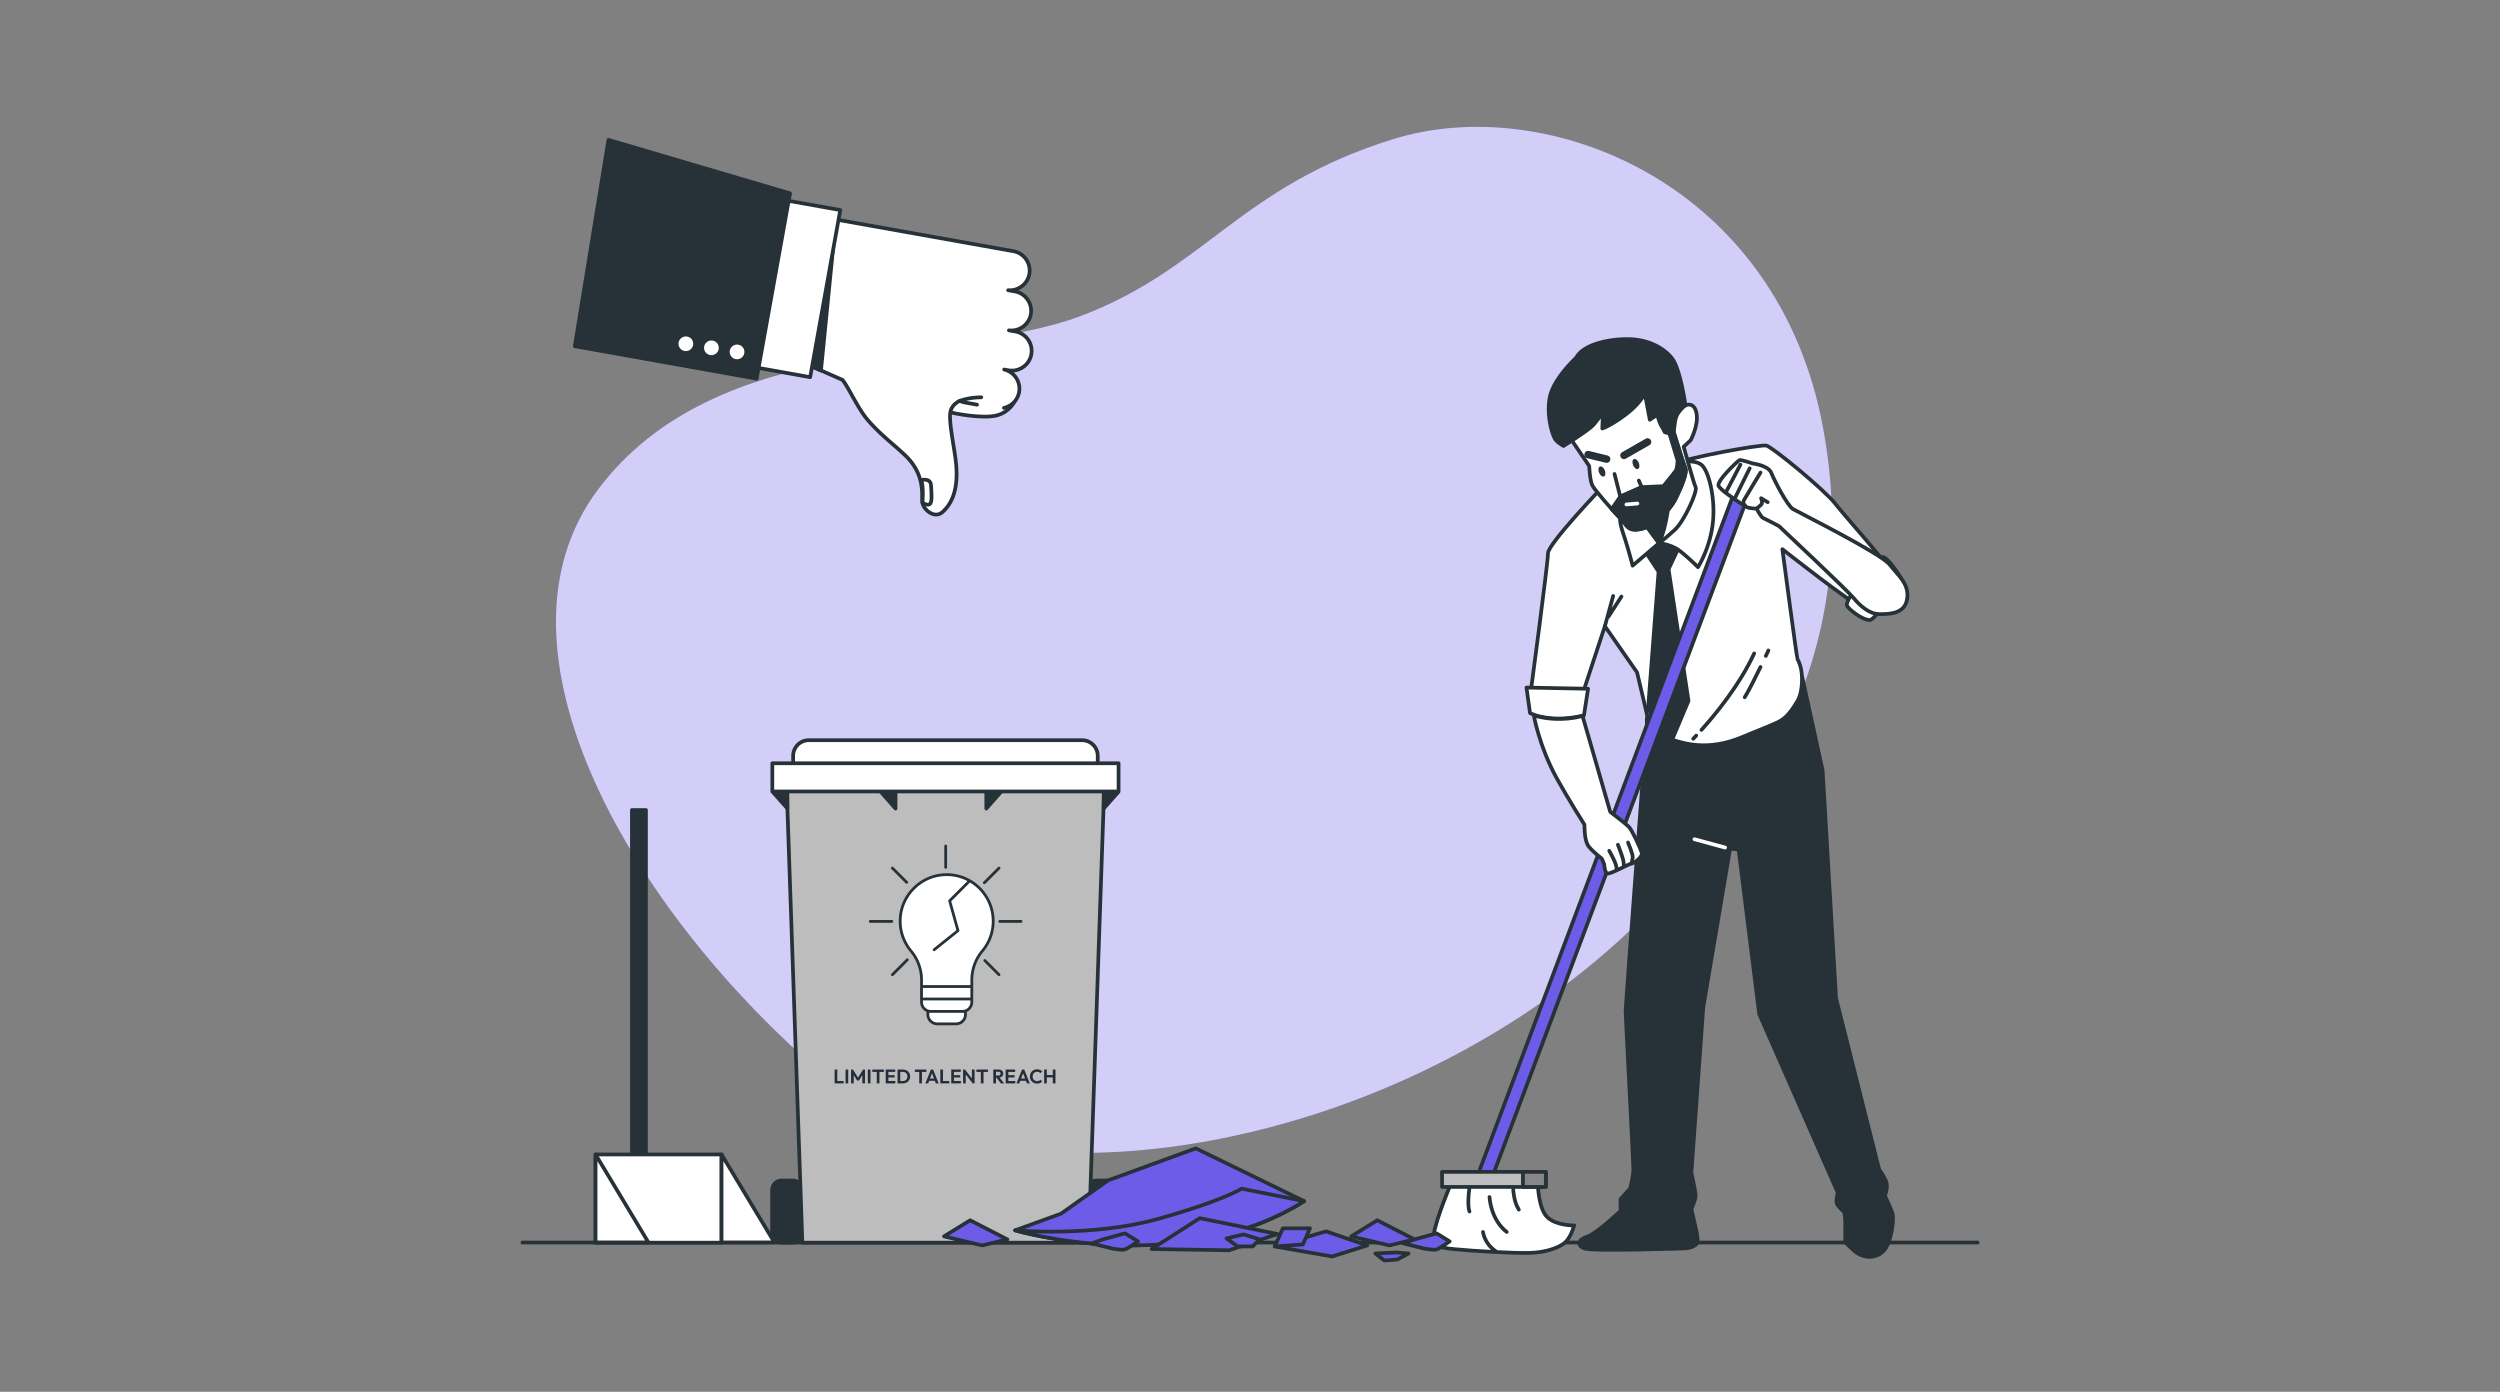 <svg xmlns="http://www.w3.org/2000/svg" width="670" height="373" fill="none"><rect width="100%" height="100%" fill="#808080" stroke="none"/><path fill="#6C5CE7" d="M462.744 218.875s37.953-37.945 25.887-103.979c-12.067-66.035-74.032-90.36-115.152-77.647-41.12 12.713-50.37 34.826-83.956 47.48-33.587 12.656-97.351 3.958-129.25 46.45-31.898 42.491 8.821 112.899 60.661 157.047 51.84 44.147 184.173 16.503 241.81-69.351Z"/><path fill="#fff" d="M462.744 218.875s37.953-37.945 25.887-103.979c-12.067-66.035-74.032-90.36-115.152-77.647-41.12 12.713-50.37 34.826-83.956 47.48-33.587 12.656-97.351 3.958-129.25 46.45-31.898 42.491 8.821 112.899 60.661 157.047 51.84 44.147 184.173 16.503 241.81-69.351Z" opacity=".7"/><path stroke="#263238" stroke-linecap="round" stroke-linejoin="round" stroke-miterlimit="10" d="M140 333h390"/><path fill="#263238" stroke="#263238" stroke-linecap="round" stroke-linejoin="round" stroke-miterlimit="10" d="M173.111 217.089h-3.752v115.195h3.752V217.089Z"/><path fill="#fff" stroke="#263238" stroke-linecap="round" stroke-linejoin="round" stroke-miterlimit="10" d="M193.38 309.396h-33.771v23.639h33.771v-23.639Z"/><path fill="#fff" stroke="#263238" stroke-linecap="round" stroke-linejoin="round" stroke-miterlimit="10" d="m173.773 332.96-14.164-23.564v23.564h14.164Zm33.765 0-14.163-23.564v23.564h14.163Z"/><path fill="#263238" stroke="#263238" stroke-linecap="round" stroke-linejoin="round" stroke-miterlimit="10" d="M212.461 333.035h-2.973a2.566 2.566 0 0 1-2.566-2.566v-11.52a2.566 2.566 0 0 1 2.566-2.566h2.973a2.566 2.566 0 0 1 2.566 2.566v11.52a2.567 2.567 0 0 1-2.566 2.566Zm84.438 0h-2.974a2.566 2.566 0 0 1-2.566-2.566v-11.52a2.566 2.566 0 0 1 2.566-2.566h2.974a2.566 2.566 0 0 1 2.566 2.566v11.52a2.567 2.567 0 0 1-2.566 2.566Z"/><path fill="#BDBDBD" stroke="#263238" stroke-linecap="round" stroke-linejoin="round" stroke-miterlimit="10" d="M291.738 333.035h-76.712l-4.26-123.865H296l-4.262 123.865Z"/><path fill="#fff" stroke="#263238" stroke-linecap="round" stroke-linejoin="round" stroke-miterlimit="10" d="M294.193 205.933h-81.631v-3.361a4.196 4.196 0 0 1 4.196-4.196h73.239a4.196 4.196 0 0 1 4.195 4.196v3.361h.001Z"/><path fill="#fff" stroke="#263238" stroke-linecap="round" stroke-linejoin="round" stroke-miterlimit="10" d="M299.777 204.552h-92.793v7.558h92.793v-7.558Z"/><path fill="#263238" stroke="#263238" stroke-linecap="round" stroke-linejoin="round" stroke-miterlimit="10" d="m207.117 212.261 3.911 4.433v-4.433h-3.911Zm92.583 0-3.911 4.433v-4.433h3.911Zm-63.606 0 3.911 4.433v-4.433h-3.911Zm32.145 0-3.911 4.433v-4.433h3.911Z"/><path fill="#fff" stroke="#263238" stroke-linecap="round" stroke-linejoin="round" stroke-miterlimit="10" stroke-width=".75" d="M266.172 246.869c0-7.175-6.063-12.933-13.345-12.431-6.072.42-11.021 5.288-11.532 11.352a12.425 12.425 0 0 0 2.841 9.051 12.235 12.235 0 0 1 2.839 7.841v1.707h13.471v-1.708c0-2.862.998-5.637 2.833-7.833a12.402 12.402 0 0 0 2.893-7.979Zm-5.731 17.523h-13.472v3.332h13.472v-3.332Zm-2.518 6.673h-8.436a2.518 2.518 0 0 1-2.518-2.518v-.815h13.471v.815a2.516 2.516 0 0 1-2.517 2.518Z"/><path fill="#fff" stroke="#263238" stroke-linecap="round" stroke-linejoin="round" stroke-miterlimit="10" stroke-width=".75" d="M256.226 274.393h-5.036a2.518 2.518 0 0 1-2.518-2.518v-.815h10.072v.815a2.517 2.517 0 0 1-2.518 2.518Z"/><path stroke="#263238" stroke-linecap="round" stroke-linejoin="round" stroke-miterlimit="10" stroke-width=".75" d="M267.938 246.934h5.707m-40.403 0h5.781m14.422-14.482v-5.723m10.352 9.858 3.94-3.941m-28.573 28.576 3.998-3.998m-.172-20.752-3.826-3.826m28.568 28.576-3.81-3.811m-4.303-21.096-5.113 5.113 2.237 7.99-6.391 5.113"/><path fill="#263238" stroke="#263238" stroke-linecap="round" stroke-linejoin="round" stroke-miterlimit="10" d="M441.681 189.844s-6.022 79.591-6.022 81.025c0 1.434 2.086 40.46 2.086 42.467 0 2.007-.861 5.163-.861 5.163l-2.581 2.868v3.155s-6.31 6.023-8.891 6.883c-2.581.861-2.868 2.295-.861 3.155 2.008.86 27.247 0 27.247 0s3.155-.287 3.155-2.008-.574-3.729-.574-3.729l-1.092-4.775s1.132-2.459 1.132-3.606c0-1.147-1.132-6.146-1.132-6.146l3.187-44.347 7.195-42.53 2.294.287 5.51 44.08 21.053 47.858s-.575 2.008-.288 2.868c.287.861 2.009 2.294 2.009 2.294s.286 1.434.286 3.155v4.876s-.573-.287 2.295 2.294 6.597 2.008 8.318-.287c1.721-2.294 2.581-8.031 2.008-9.752-.574-1.721-2.008-4.589-2.008-4.589s.763-1.925.476-3.359c-.287-1.434-2.008-3.728-2.008-3.728l-11.557-45.898-3.599-61.045-5.449-24.953-41.328 8.324Z"/><path stroke="#fff" stroke-linecap="round" stroke-linejoin="round" stroke-miterlimit="10" d="m462.317 227.146-8.2-2.235"/><path fill="#fff" stroke="#263238" stroke-linecap="round" stroke-linejoin="round" stroke-miterlimit="10" d="M429.472 130.5s-14.609 15.244-14.609 17.785c0 2.541-4.66 37.412-4.66 37.412l13.657 1.111 6.248-18.991 8.629 12.395 2.804 11.902s-1.587 2.699 3.97 5.081c5.559 2.383 12.387 4.129 21.438.317 3.101-1.305 6.257-2.496 9.328-3.871 2.545-1.14 3.998-3.387 5.388-5.685.659-1.09.941-2.261 1.11-3.517.344-2.537.226-5.486-1.033-7.777-.23-.418-4.064-29.483-4.064-29.483s19.228 15.184 21.133 15.343c1.906.159 6.193-2.699 6.193-2.699s2.064-5.399 1.27-7.305c-.793-1.905-11.581-13.894-14.439-17.547-2.858-3.653-16.883-15.241-18.47-15.558-1.588-.317-20.866 3.148-24.519 4.895-3.653 1.745-19.374 6.192-19.374 6.192Z"/><path stroke="#263238" stroke-linecap="round" stroke-linejoin="round" stroke-miterlimit="10" d="m430.109 167.817 2.223-8.099m-1.277 5.558 3.494-5.399m21.443 35.736c3.46-3.835 10.142-11.836 14.127-20.492m-16.346 22.867s.297-.296.817-.846m17.225-18.386c-1.449 2.981-3.276 6.631-4.237 8.116m6.355-12.545s-.264.565-.691 1.461"/><path fill="#fff" stroke="#263238" stroke-linecap="round" stroke-linejoin="round" stroke-miterlimit="10" d="M497.069 158.075s-2.541 3.334-2.064 4.287c.477.953 4.128 3.812 6.034 3.812 1.906 0 8.416-11.275 8.416-11.275s-2.858-4.763-4.605-5.558c-1.747-.795-7.781 8.734-7.781 8.734Z"/><path fill="#263238" stroke="#263238" stroke-linecap="round" stroke-linejoin="round" stroke-miterlimit="10" d="m440.617 147.317 3.879 5.884-2.809 36.643 5.483 10.698 5.35-12.704-5.35-35.306 3.344-7.087-5.483-3.745-4.414 5.617Z"/><path fill="#fff" stroke="#263238" stroke-linecap="round" stroke-linejoin="round" stroke-miterlimit="10" d="M434.466 138.089s-.937.401.534 4.815a133.395 133.395 0 0 1 2.541 8.692l7.067-6.026s3.231.275 5.505 2.014c2.274 1.738 4.948 4.413 4.948 4.413s3.344-5.215 4.012-12.169c.669-6.954-1.337-13.909-3.075-15.245-1.738-1.338-4.547-.803-4.547-.803s-17.119.267-16.985 14.309Z"/><path fill="#fff" stroke="#263238" stroke-linecap="round" stroke-linejoin="round" stroke-miterlimit="10" d="M451.689 108.635s2.299-1.156 2.962 2.047c.662 3.202-1.546 7.286-1.546 7.286l-1.876 1.766s2.65 9.716 3.202 10.82c.552 1.104-2.981 9.053-5.631 11.482-2.65 2.429-4.195 3.533-4.195 3.533l-3.644-4.968s8.281-8.281 8.943-12.144c.662-3.865-2.649-12.698-2.649-12.698s-.846-5.416 4.434-7.124Z"/><path fill="#263238" stroke="#263238" stroke-linecap="round" stroke-linejoin="round" stroke-miterlimit="10" d="M446.939 133.789c-2.612 3.443-5.978 6.813-5.978 6.813l3.644 4.968c2.33-4.922 2.707-11.99 2.707-11.99l-.373.209Z"/><path fill="#fff" stroke="#263238" stroke-linecap="round" stroke-linejoin="round" stroke-miterlimit="10" d="m419.875 116.005 6.029 8.876s.168 3.852.837 5.192c.67 1.34 5.694 7.034 7.536 8.876 1.843 1.842 1.843 3.517 5.36 2.847 3.517-.671 7.871-5.025 9.379-8.039 1.507-3.015 3.182-7.035 2.679-8.207-.503-1.172-3.182-9.881-3.182-9.881s-1.005-5.694-1.842-7.872c-.837-2.177-1.675-6.029-7.369-5.36-5.694.671-12.729 5.528-15.576 7.872-2.847 2.346-3.851 5.696-3.851 5.696Z"/><path fill="#263238" stroke="#263238" stroke-linecap="round" stroke-linejoin="round" stroke-miterlimit="10" d="m447.261 115.76 2.313 7.568s0 2.078-.488 2.811c-.489.734-3.302 4.158-3.302 4.158l-5.809.258-5.741 2.539-2.312 3.327a73.61 73.61 0 0 0 2.358 2.527c1.843 1.843 1.843 3.517 5.36 2.847 3.517-.67 7.871-5.024 9.379-8.039 1.507-3.015 3.182-7.035 2.679-8.207-.503-1.172-3.182-9.881-3.182-9.881s-.049-.275-.131-.712l-.034-.067-1.09.871Z"/><path stroke="#fff" stroke-linecap="round" stroke-linejoin="round" stroke-miterlimit="10" d="m435.883 135.188 2.934-.244"/><path fill="#263238" stroke="#263238" stroke-linecap="round" stroke-linejoin="round" stroke-miterlimit="10" d="M422.385 95.908s-5.527 5.024-6.867 9.881c-1.34 4.857.503 11.221 1.507 12.226a8.664 8.664 0 0 0 2.01 1.507s6.364-4.019 7.704-5.358c1.34-1.34 2.847-3.685 2.847-3.685l-.168 4.354s2.178-.669 6.197-3.685c4.019-3.015 5.192-5.694 5.192-5.694l1.34 7.034 2.01-1.34s.503 2.01 1.004 2.847c.503.837 1.005 1.842 1.005 1.842s2.01.671 2.344-.167c.335-.838.168-3.35 1.172-4.857 1.005-1.507 2.01-2.178 2.01-2.178s-1.34-9.881-3.685-12.728c-2.345-2.847-6.532-5.025-11.89-5.025-5.358.001-11.89 1.509-13.732 5.026Z"/><path stroke="#263238" stroke-linecap="round" stroke-linejoin="round" stroke-miterlimit="10" d="m432.688 127.021 1.546 6.074 5.741-2.54-.774-1.766"/><path stroke="#263238" stroke-linecap="round" stroke-linejoin="round" stroke-miterlimit="10" stroke-width="2" d="m435.227 122.053 6.317-3.612m-10.966 4.606-4.969-1.215"/><path fill="#263238" d="M430.081 126.047c.3.735.199 1.469-.225 1.642-.424.173-1.01-.283-1.309-1.017-.299-.734-.199-1.469.226-1.641.423-.173 1.009.283 1.308 1.016Zm9.116-2.006c.299.734.199 1.469-.224 1.642-.424.172-1.01-.283-1.309-1.017-.299-.733-.198-1.469.226-1.642.423-.172 1.008.282 1.307 1.017Z"/><path fill="#fff" stroke="#263238" stroke-linecap="round" stroke-linejoin="round" stroke-miterlimit="10" d="m409.094 184.267.952 6.828s1.906 1.112 6.034 1.429c4.129.317 8.416-.794 8.416-.794l1.112-7.146-16.514-.317Z"/><path fill="#6C5CE7" stroke="#263238" stroke-linecap="round" stroke-linejoin="round" stroke-miterlimit="10" d="M398.525 315.63a1.91 1.91 0 0 1-1.786-2.579l69.236-184.277a1.909 1.909 0 0 1 3.572 1.341l-69.235 184.277a1.911 1.911 0 0 1-1.787 1.238Z"/><path fill="#fff" stroke="#263238" stroke-linecap="round" stroke-linejoin="round" stroke-miterlimit="10" d="M388.456 318.191s-5.114 12.222-4.116 13.968c.997 1.747.499 2.121 5.488 2.62 4.99.498 15.965 1.123 20.206.997 4.24-.124 7.733-1.372 9.354-2.744 1.622-1.371 2.495-4.615 2.495-4.615s-4.615.125-7.109-2.12c-2.495-2.245-2.619-8.855-2.619-8.855l-23.199-.499-.5 1.248Z"/><path stroke="#263238" stroke-linecap="round" stroke-linejoin="round" stroke-miterlimit="10" d="M393.943 317.193s-.873 5.489-.124 7.483m5.369-3.866s.249 5.987 4.615 9.355m1.744-11.351s.124 3.244 1.496 5.363m-9.605 5.988s.374 3.117 3.367 5.113"/><path fill="#BDBDBD" stroke="#263238" stroke-linecap="round" stroke-linejoin="round" stroke-miterlimit="10" d="M414.282 314.057h-27.813v4.036h27.813v-4.036Z"/><path fill="#878787" stroke="#263238" stroke-linecap="round" stroke-linejoin="round" stroke-miterlimit="10" d="M414.278 314.057h-6.13v4.036h6.13v-4.036Z"/><path fill="#fff" stroke="#263238" stroke-linecap="round" stroke-linejoin="round" stroke-miterlimit="10" d="M469.732 124.208s-3.122-1.041-3.513-.912c-.39.131-6.506 5.857-5.595 7.028.911 1.171 2.472 2.212 2.472 2.212s4.165 2.993 5.075 3.383c.911.391 2.603.391 2.603.391s1.163 2.302 1.813 2.562c.651.26 4.173 2.122 4.173 2.122s18.206 17.085 20.028 19.296c1.821 2.212 4.294 4.294 6.897 4.294 2.603 0 6.767 0 7.418-4.034.65-4.034-2.342-6.246-4.685-9.239-2.342-2.993-24.321-13.962-25.883-14.872-1.561-.911-5.075-7.807-5.855-9.76-.783-1.951-4.948-2.471-4.948-2.471Z"/><path stroke="#263238" stroke-linecap="round" stroke-linejoin="round" stroke-miterlimit="10" d="m466.435 124.521-3.755 7.155m6.233-6.163-3.897 7.865m6.802-6.731s-4.18 6.872-4.463 7.439c-.283.567-.106 1 .354 1.417m3.072.807s.622-.523 1.188-1.02 0-1.771 0-1.771l1.772 1.063"/><path fill="#fff" stroke="#263238" stroke-linecap="round" stroke-linejoin="round" stroke-miterlimit="10" d="M411.07 191.767s1.435 8.224 6.09 16.726c2.786 5.091 7.479 12.521 7.479 12.521s-.125 4.298 1.15 5.866c1.274 1.569 3.497 3.235 3.497 3.235l.643 1.504s.087 2.243.861 2.483c.774.24 6.029-2.729 6.503-2.68.473.049 3.055-1.76 2.695-2.914-.359-1.155-2.572-6.013-3.438-6.901-.866-.888-5.011-4.03-5.011-4.03l-7.431-25.739s-5.657 1.965-13.038-.071Z"/><path stroke="#263238" stroke-linecap="round" stroke-linejoin="round" stroke-miterlimit="10" d="M436.312 225.794s1.418 3.388 1.251 4.059c-.168.67-.272 1.567-.272 1.567m-3.689-5.022s1.244 3.175 1.435 4.176c.19 1.003.14 1.488.14 1.488m-3.904-4.038s2.176 3.663 1.948 4.917"/><path fill="#fff" d="M272.031 107.315s-1.174 3.005-4.865 4.007c-3.691 1.001-11.696-.542-12.476-.855-.779-.313-.946-3.152.228-4.488 1.175-1.335 13.925 0 14.428.167"/><path stroke="#263238" stroke-linecap="round" stroke-linejoin="round" stroke-miterlimit="10" d="M272.031 107.315s-1.174 3.005-4.865 4.007c-3.691 1.001-11.696-.542-12.476-.855-.779-.313-.946-3.152.228-4.488 1.175-1.335 13.925 0 14.428.167"/><path fill="#fff" d="m261.836 108.451-3.218-.574a5.337 5.337 0 0 1-1.384-.452s-2.145.846-2.541 3.042c-.395 2.196.711 7.856 1.175 11.03.464 3.173 1.772 11.304-3.308 15.758-2.125 1.862-5.074-.66-5.353-2.564-.278-1.904.862-7.315-4.445-12.491-2.947-2.874-6.596-5.483-10.197-9.629-2.611-3.005-5.156-8.787-6.775-10.757l-14.592-6.407 7.446-37.535 44.594 7.955 8.34 1.489.49.087-.004.024c2.611.72 4.289 3.311 3.801 6.018-.487 2.705-2.966 4.556-5.665 4.329l-.002.01 1.773.316c2.885.515 4.804 3.26 4.286 6.13-.499 2.771-3.087 4.64-5.862 4.304l1.711.305c2.885.514 4.804 3.259 4.286 6.129-.517 2.871-3.274 4.78-6.159 4.266l-1.11-.198c2.72.644 4.494 3.291 3.995 6.062a5.29 5.29 0 0 1-4.052 4.22"/><path stroke="#263238" stroke-linecap="round" stroke-linejoin="round" stroke-miterlimit="10" d="m261.836 108.451-3.218-.574a5.337 5.337 0 0 1-1.384-.452s-2.145.846-2.541 3.042c-.395 2.196.711 7.856 1.175 11.03.464 3.173 1.772 11.304-3.308 15.758-2.125 1.862-5.074-.66-5.353-2.564-.278-1.904.862-7.315-4.445-12.491-2.947-2.874-6.596-5.483-10.197-9.629-2.611-3.005-5.156-8.787-6.775-10.757l-14.592-6.407 7.446-37.535 44.594 7.955 8.34 1.489.49.087-.004.024c2.611.72 4.289 3.311 3.801 6.018-.487 2.705-2.966 4.556-5.665 4.329l-.002.01 1.773.316c2.885.515 4.804 3.26 4.286 6.13-.499 2.771-3.087 4.64-5.862 4.304l1.711.305c2.885.514 4.804 3.259 4.286 6.129-.517 2.871-3.274 4.78-6.159 4.266l-1.11-.198c2.72.644 4.494 3.291 3.995 6.062a5.29 5.29 0 0 1-4.052 4.22"/><path fill="#fff" stroke="#263238" stroke-linecap="round" stroke-linejoin="round" stroke-miterlimit="10" d="M246.881 128.667s2.52-.717 2.639 1.433c.12 2.149.36 4.537-.36 5.014-.72.478-1.948-.422-1.948-.422s.389-4.115-.331-6.025Z"/><path fill="#263238" d="M257.237 107.424s2.384-.943 5.74-.943Z"/><path stroke="#263238" stroke-linecap="round" stroke-linejoin="round" stroke-miterlimit="10" d="M257.237 107.424s2.384-.943 5.74-.943"/><path fill="#263238" stroke="#263238" stroke-linecap="round" stroke-linejoin="round" stroke-miterlimit="10" d="m223.602 63.172-3.581 36.111-5.047-2.215 8.628-33.896Z"/><path fill="#fff" stroke="#263238" stroke-linecap="round" stroke-linejoin="round" stroke-miterlimit="10" d="m206.963 53.043 18.232 3.253-8.069 44.785-18.232-3.254 8.069-44.784Z"/><path fill="#263238" stroke="#263238" stroke-linecap="round" stroke-linejoin="round" stroke-miterlimit="10" d="m154.055 92.788 48.724 8.694 8.948-49.663-48.653-14.338-9.019 55.307Z"/><path fill="#fff" stroke="#263238" stroke-linecap="round" stroke-linejoin="round" stroke-miterlimit="10" d="M195.059 94.314a2.465 2.465 0 0 0 2.471 2.458c1.364 0 2.47-1.1 2.47-2.458a2.464 2.464 0 0 0-2.47-2.459 2.465 2.465 0 0 0-2.471 2.459Zm-6.867-1.094a2.465 2.465 0 0 0 2.47 2.46 2.466 2.466 0 0 0 2.471-2.46 2.465 2.465 0 0 0-2.471-2.458 2.465 2.465 0 0 0-2.47 2.459Zm-6.852-1.092a2.465 2.465 0 0 0 2.471 2.459 2.465 2.465 0 0 0 2.47-2.459 2.465 2.465 0 0 0-2.47-2.459 2.465 2.465 0 0 0-2.471 2.459Z"/><path fill="#252D3B" d="M223.677 290.346v-3.71h.718v3.71h-.718Zm.528 0v-.638h1.889v.638h-1.889Zm2.404 0v-3.71h.718v3.71h-.718Zm1.479 0v-3.71h.507l1.504 2.407h-.29l1.499-2.407h.506v3.71h-.712v-2.48l.137.042-1.045 1.678h-.485l-1.045-1.678.142-.042v2.48h-.718Zm4.484 0v-3.71h.718v3.71h-.718Zm2.397 0v-3.631h.723v3.631h-.723Zm-1.182-3.071v-.639h3.088v.639h-3.088Zm3.583 3.071v-3.71h.718v3.71h-.718Zm.528 0v-.633h2.053v.633h-2.053Zm0-1.588v-.612h1.868v.612h-1.868Zm0-1.489v-.633h2.026v.633h-2.026Zm3.138 3.077v-.638h.944c.239 0 .449-.05.628-.148.18-.102.319-.245.417-.428.102-.183.153-.399.153-.649a1.26 1.26 0 0 0-.153-.633 1.058 1.058 0 0 0-.422-.422 1.24 1.24 0 0 0-.623-.153h-.96v-.639h.971c.274 0 .527.046.76.137.235.092.439.222.612.391a1.813 1.813 0 0 1 .554 1.325 1.854 1.854 0 0 1-.549 1.335 1.82 1.82 0 0 1-.612.385 2.051 2.051 0 0 1-.755.137h-.965Zm-.491 0v-3.71h.717v3.71h-.717Zm5.809 0v-3.631h.723v3.631h-.723Zm-1.182-3.071v-.639h3.087v.639h-3.087Zm2.824 3.071 1.493-3.71h.586l1.488 3.71h-.765l-1.151-3.045h.264l-1.166 3.045h-.749Zm.791-.691v-.602h1.995v.602h-1.995Zm3.214.691v-3.71h.718v3.71h-.718Zm.528 0v-.638h1.889v.638h-1.889Zm2.405 0v-3.71h.717v3.71h-.717Zm.528 0v-.633h2.052v.633h-2.052Zm0-1.588v-.612h1.868v.612h-1.868Zm0-1.489v-.633h2.026v.633h-2.026Zm2.646 3.077v-3.71h.502l.216.718v2.992h-.718Zm2.565 0-2.2-2.85.137-.86 2.2 2.85-.137.86Zm0 0-.206-.696v-3.014h.723v3.71h-.517Zm2.188 0v-3.631h.723v3.631h-.723Zm-1.182-3.071v-.639h3.087v.639h-3.087Zm5.059 1.52v-.56h.86c.176 0 .311-.044.406-.132a.483.483 0 0 0 .148-.374.475.475 0 0 0-.148-.359c-.095-.099-.23-.148-.406-.148h-.86v-.586h.923c.239 0 .449.048.628.143a1.026 1.026 0 0 1 .575.939c0 .218-.051.408-.153.57a1.023 1.023 0 0 1-.422.375 1.457 1.457 0 0 1-.638.132h-.913Zm-.528 1.551v-3.71h.718v3.71h-.718Zm2.026 0-1.224-1.604.66-.206 1.435 1.81h-.871Zm1.277 0v-3.71h.718v3.71h-.718Zm.528 0v-.633h2.053v.633h-2.053Zm0-1.588v-.612h1.868v.612h-1.868Zm0-1.489v-.633h2.027v.633h-2.027Zm2.373 3.077 1.493-3.71h.586l1.488 3.71h-.765l-1.151-3.045h.264l-1.166 3.045h-.749Zm.791-.691v-.602h1.995v.602h-1.995Zm4.723.744c-.27 0-.522-.048-.754-.143a1.941 1.941 0 0 1-.612-.406 1.878 1.878 0 0 1-.539-1.361c0-.268.046-.518.138-.75.095-.232.228-.434.401-.607a1.913 1.913 0 0 1 1.366-.554 1.905 1.905 0 0 1 1.378.544l-.486.485a1.084 1.084 0 0 0-.374-.264 1.315 1.315 0 0 0-.518-.095c-.172 0-.33.03-.474.09a1.027 1.027 0 0 0-.37.253 1.12 1.12 0 0 0-.243.396 1.44 1.44 0 0 0-.084.502c0 .186.028.355.084.506.057.151.138.283.243.396a1.124 1.124 0 0 0 .844.343c.208 0 .386-.032.533-.095.152-.063.278-.153.38-.269l.486.485a1.825 1.825 0 0 1-.602.401 2.062 2.062 0 0 1-.797.143Zm1.898-.053v-3.71h.718v3.71h-.718Zm2.327 0v-3.71h.718v3.71h-.718Zm-1.873-1.599v-.633h2.074v.633h-2.074Z"/><path fill="#6C5CE7" stroke="#263238" stroke-linecap="round" stroke-linejoin="round" stroke-miterlimit="10" d="m349.517 321.91-29.048-14.151-23.462 8.566-12.662 8.938-12.29 4.468s44.317 13.035 77.462-7.821Z"/><path fill="#6C5CE7" stroke="#263238" stroke-linecap="round" stroke-linejoin="round" stroke-miterlimit="10" d="m349.517 321.91-16.758-3.351s-5.215 3.351-22.718 8.193c-17.503 4.841-37.986 2.98-37.986 2.98s44.317 13.034 77.462-7.822Zm19.605 5.128-7.005 4.311 10.238 2.425 6.735-1.617-9.968-5.119Zm-109.118 0L253 331.349l10.238 2.425 6.735-1.617-9.969-5.119Z"/><path fill="#6C5CE7" stroke="#263238" stroke-linecap="round" stroke-linejoin="round" stroke-miterlimit="10" d="m321.543 326.468-12.902 8.267 20.768.335 12.959-4.35-20.825-4.252Zm33.838 3.533-13.74 4.043 15.356 2.693 9.43-2.963-11.046-3.773Zm29.635.54-5.927 1.616-1.147.417-1.817.661 5.389 1.347s2.694.539 3.502.269c.808-.269 3.502-2.156 3.502-2.156l-3.502-2.154Zm-83.524 0-5.927 1.616-1.146.417-1.817.661 5.388 1.347s2.695.539 3.503.269c.807-.269 3.502-2.156 3.502-2.156l-3.503-2.154Z"/><path fill="#6C5CE7" stroke="#263238" stroke-linecap="round" stroke-linejoin="round" stroke-miterlimit="10" d="m343.796 329.193-2.155 4.85 7.543-.539 1.887-4.311h-7.275Zm-10.505 1.618-4.58 1.077 2.964 2.156h4.041l1.886-1.887-4.311-1.346Zm40.953 4.849-5.658.27 2.425 1.885 3.503-.269 2.963-1.616-3.233-.27Z"/></svg>